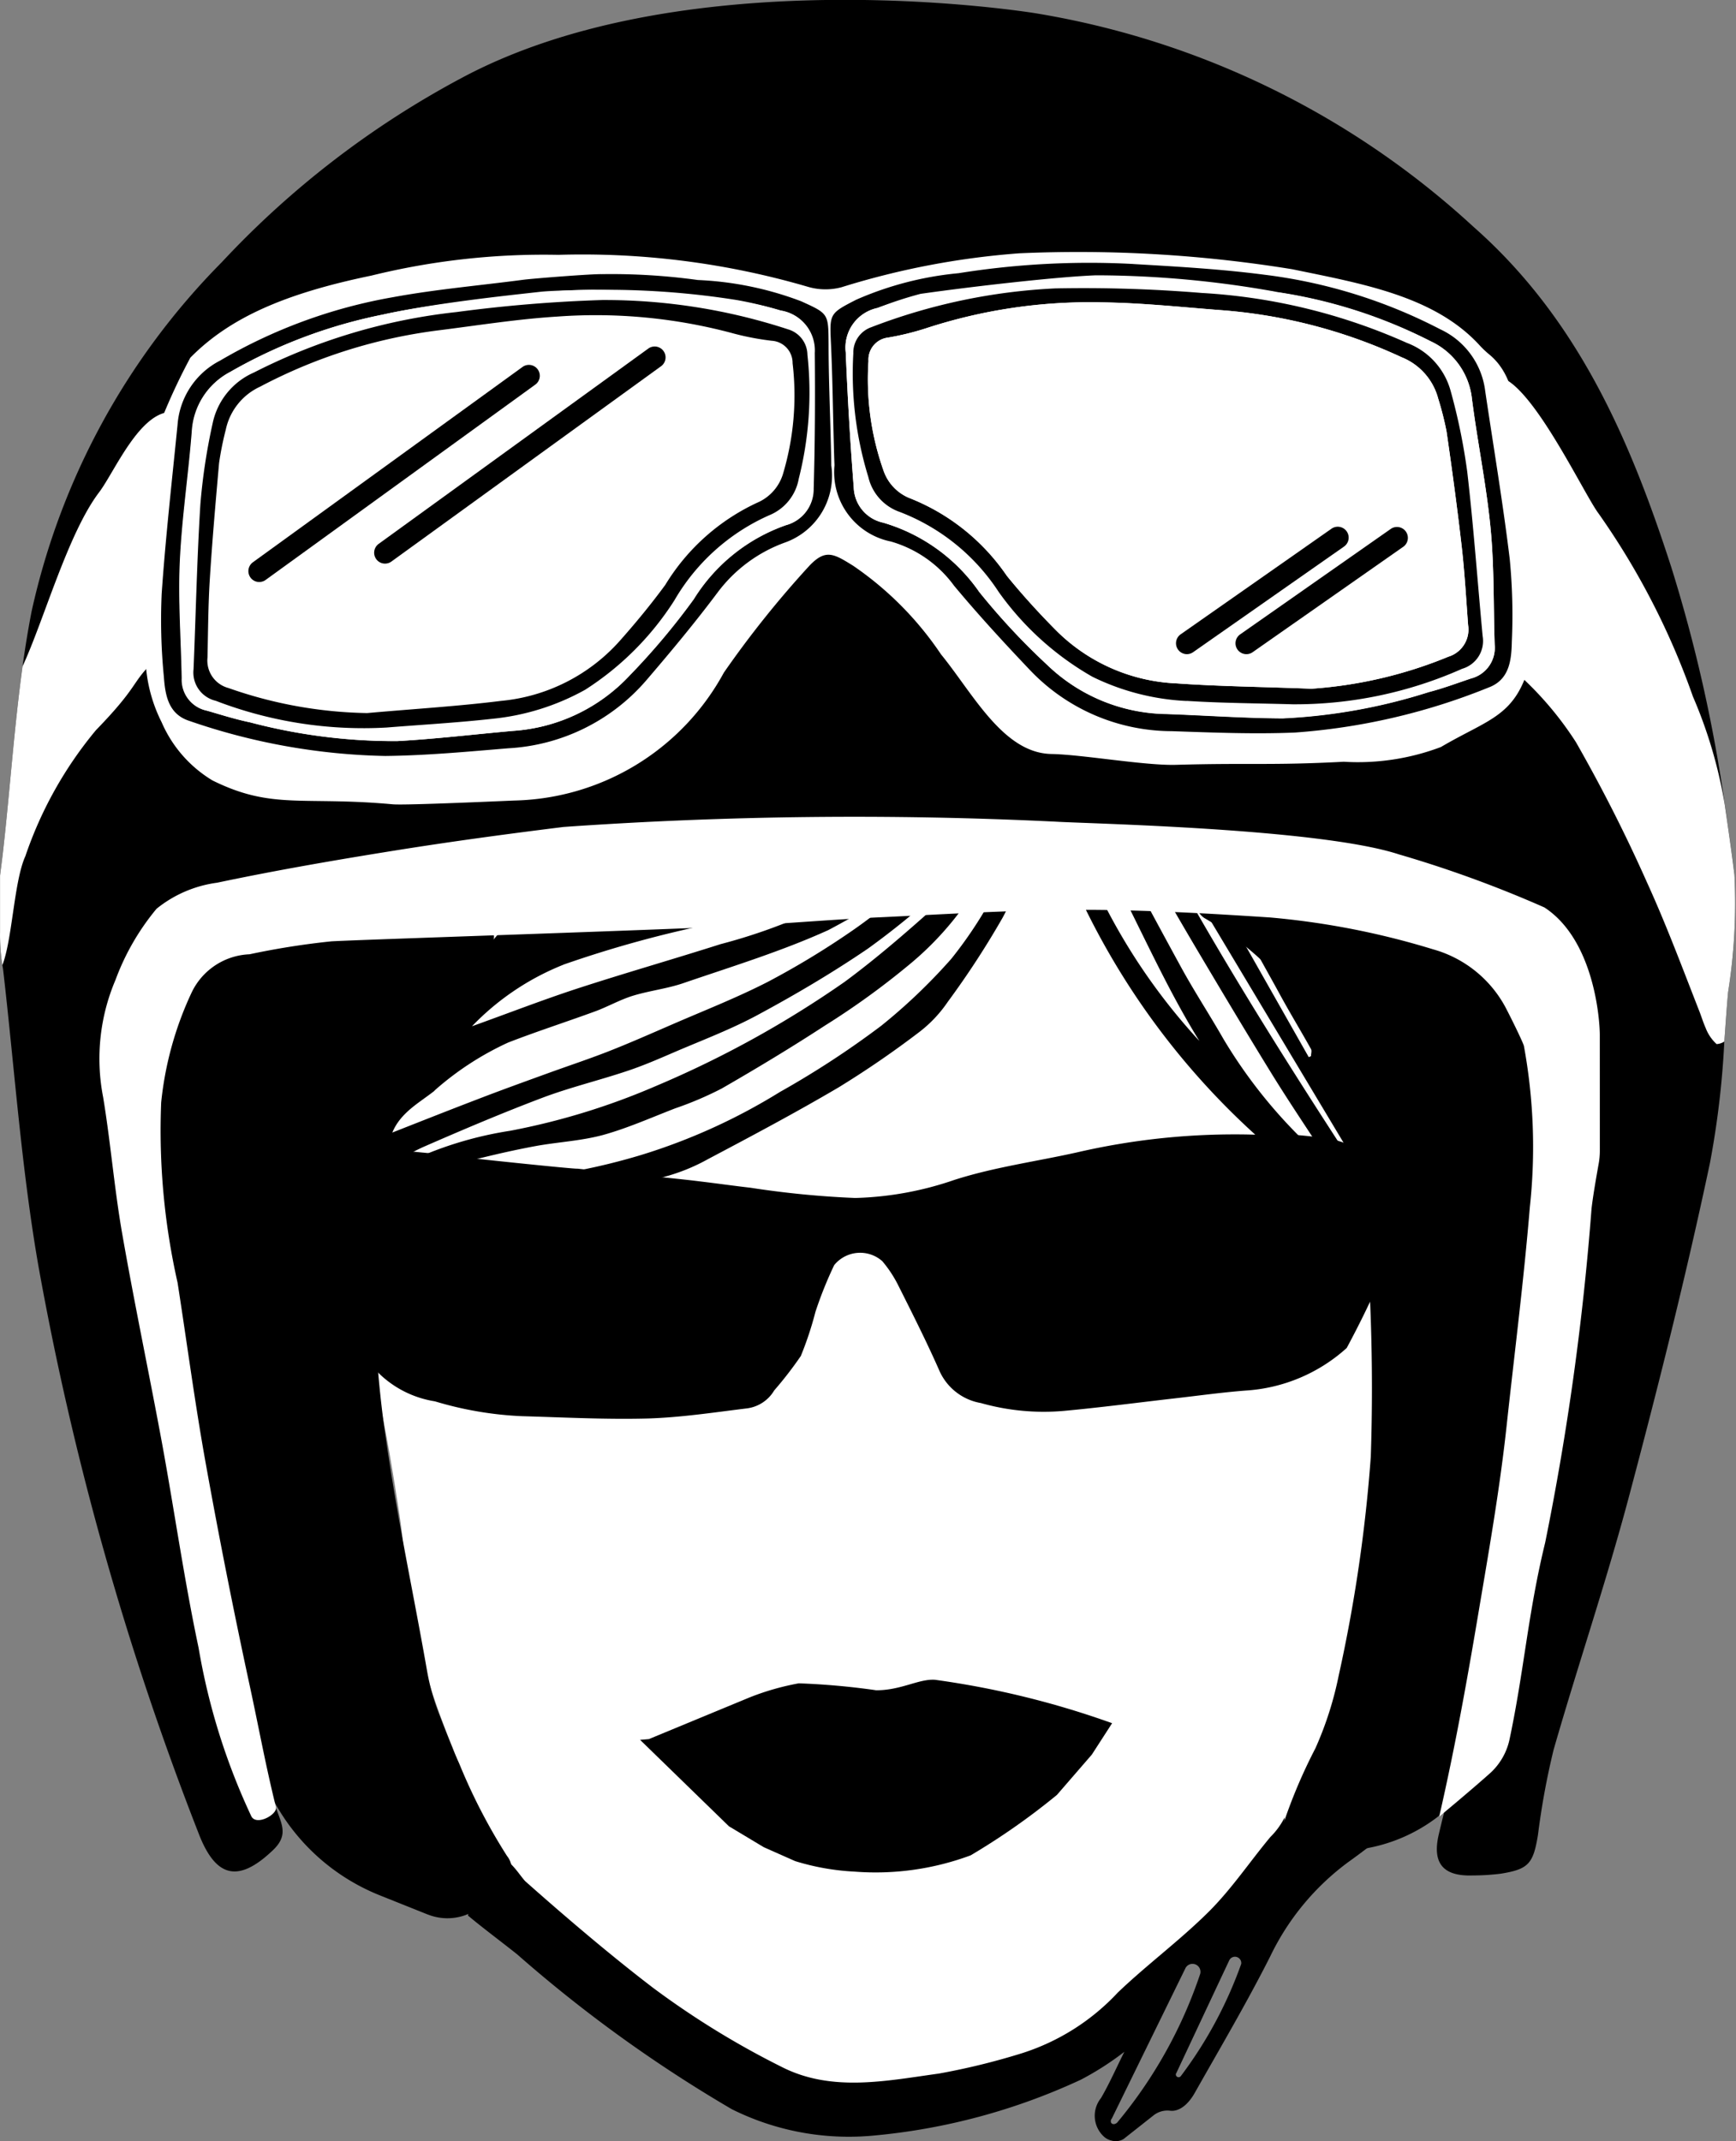 <svg xmlns="http://www.w3.org/2000/svg" width="50.795" height="62.645" viewBox="0 0 50.795 62.645"><rect x="0" y="0" width="50.795" height="62.645" fill="#808080" stroke="none"/><g transform="translate(-30.289 -33.95)"><path d="M56.177,95.091A7.75,7.75,0,0,1,52,94.048a24.72,24.72,0,0,1-3.9-2.5,14.089,14.089,0,0,1-4.573-6.483,25.623,25.623,0,0,1-1.049-3.115c-.267-1.2-.319-2.452-.5-3.675-.181-1.184-.374-2.368-.633-3.536a13.31,13.31,0,0,1-.344-4.724c.176-1.316-.02-2.491.6-3.68.126-.24.308-1.18.433-1.421.415-.8.815-1.52,1.236-2.318.219-.415.77-.743,1.05-1.119a2.68,2.68,0,0,1,2.07-.765c2.522-.218,5.016.2,7.544.06,2.721-.146,5.4-.7,8.122-.74a6.473,6.473,0,0,1,3.842.772,2.006,2.006,0,0,1,.83.412,8.99,8.99,0,0,1,3.4,5.068,23.122,23.122,0,0,1,1.009,7.594c-.086,1.808-.322,3.614-.581,5.408a30.121,30.121,0,0,1-2.05,7.07,14.125,14.125,0,0,1-3.425,4.5,19.5,19.5,0,0,1-3.152,2.534,10.63,10.63,0,0,1-5.743,1.705" fill="#fff"/><path d="M55.906,83.4a21.288,21.288,0,0,0-2.245-.2,7.6,7.6,0,0,0-1.428.408l-2.959,1.224-.256.022,2.6,2.529,1.02.612.918.407a7.056,7.056,0,0,0,1.736.307,7.974,7.974,0,0,0,3.4-.477,20.178,20.178,0,0,0,2.522-1.767l1.022-1.18.593-.918a25.634,25.634,0,0,0-5.186-1.271c-.477-.03-1,.315-1.734.307"/><path d="M41.8,67.985a7.118,7.118,0,0,1,.865-.473c1.157-.506,2.321-1,3.5-1.446.812-.305,1.663-.509,2.485-.785.466-.155.918-.352,1.37-.547.826-.355,1.672-.672,2.459-1.1,1.1-.593,2.174-1.228,3.2-1.926a22.793,22.793,0,0,0,2.133-1.741,11,11,0,0,0,.821-.875c.03.021.055.046.082.067a7.951,7.951,0,0,1-.933,1.2c-.9.807-1.807,1.6-2.775,2.315a30.035,30.035,0,0,1-5.528,3.051,20.273,20.273,0,0,1-4.264,1.309,10.827,10.827,0,0,0-3.1.97c.354.032.707.073,1.06.121.474-.12.949-.239,1.426-.353s.934-.213,1.41-.3c.643-.112,1.3-.146,1.929-.317.719-.2,1.409-.509,2.107-.778a10.039,10.039,0,0,0,1.358-.579c1.02-.587,2.037-1.2,3.023-1.843A22.653,22.653,0,0,0,56.86,62.2a9.054,9.054,0,0,0,2.214-2.658,17.767,17.767,0,0,1,1.1-1.689l.129.071c-.077.215-.142.438-.236.645A12.359,12.359,0,0,1,58.126,62a16.607,16.607,0,0,1-2.053,1.962A26.446,26.446,0,0,1,53.107,65.9a17.39,17.39,0,0,1-4.045,1.838,18.519,18.519,0,0,1-3.687.719,17.607,17.607,0,0,0,2.682.2,3.883,3.883,0,0,1,.63-.1,5.6,5.6,0,0,0,2.32-.695c1.286-.68,2.572-1.363,3.823-2.1a28.168,28.168,0,0,0,2.37-1.627,3.79,3.79,0,0,0,.819-.871A25.373,25.373,0,0,0,59.625,60.8c.464-.865.792-1.8,1.181-2.7.03-.067.07-.132.137-.256a21.961,21.961,0,0,0,6.469,9.653,10.078,10.078,0,0,1,1.334.118,14.548,14.548,0,0,1-2.658-3.265c-.4-.7-.839-1.37-1.226-2.074-.933-1.707-1.849-3.428-2.77-5.144A.7.7,0,0,1,62,56.8a2.43,2.43,0,0,1,.377.266,9.206,9.206,0,0,1,1.433,2.026c.476.892.985,1.767,1.5,2.638.734,1.237,1.471,2.473,2.228,3.7.469.755.96,1.486,1.444,2.226.057.012.114.021.171.034a3.068,3.068,0,0,1,1.6.861,11.62,11.62,0,0,0-.636-2.475,39.539,39.539,0,0,0-2.6-5.008,21.334,21.334,0,0,0-1.094-2.13A9.98,9.98,0,0,0,64.269,56.7a4.892,4.892,0,0,0-2.028-1.045,8.573,8.573,0,0,0-1.728-.055c-.526.008-1.059.093-1.586.063a11.8,11.8,0,0,0-5.636,1.373,26.59,26.59,0,0,1-3.867,1.448,17.57,17.57,0,0,0-2.11.873,7.941,7.941,0,0,0-2.727,2.266c-.668.772-1.37,1.512-2.033,2.283-.42.486-.8,1.012-1.192,1.522-.471.605-.967,1.2-1.4,1.833a4.891,4.891,0,0,0-.445.91,6.112,6.112,0,0,1,2.283-.189m24.613-7.45c.379.848.856,1.653,1.3,2.468.3.554.628,1.092.935,1.642.03.054,0,.14,0,.209l-.065.029q-1.89-3.332-3.777-6.662a6.672,6.672,0,0,1,1.6,2.314m-2.473-2.611,5.751,9.6c-.029.019-.059.036-.092.056-2.03-3.124-4-6.286-5.753-9.576.03-.028.06-.054.094-.081m1.45,6.487a17.778,17.778,0,0,1-4.115-7.48c1.673,2.325,2.611,5.054,4.115,7.48M50.757,58.8c.759-.286,1.511-.589,2.261-.9.836-.346,1.663-.727,2.512-1.055a12.745,12.745,0,0,1,1.362-.363c-2.41,1.7-5.155,2.229-7.806,3.007-.01-.034-.019-.07-.032-.1.568-.194,1.144-.374,1.7-.584m-1.035,1.171a11.548,11.548,0,0,0,1.481-.437c.978-.283,1.991-.48,2.934-.85a18.2,18.2,0,0,0,2.4-1.289c.482-.276.921-.623,1.393-.91a.681.681,0,0,1,.5,0c-.11.086-.214.179-.328.253-.918.606-1.822,1.24-2.762,1.8a9.518,9.518,0,0,1-1.879.834c-1.321.424-2.659.795-4,1.168-.648.178-1.306.305-1.986.46a5.716,5.716,0,0,1,2.239-1.031m-2.939,2.2a33.589,33.589,0,0,1,4.408-1.21c.787-.2,1.559-.459,2.333-.7a9.814,9.814,0,0,0,3.53-2.077c.471-.42.987-.787,1.476-1.188a1.8,1.8,0,0,0,.462-.473.429.429,0,0,1,.551-.224.77.77,0,0,1,.062.109c-.975.844-1.911,1.736-2.936,2.519a18.641,18.641,0,0,1-2.777,1.766,16.373,16.373,0,0,1-2.507.877c-1.4.446-2.822.852-4.222,1.309-1,.328-1.983.71-3.053,1.094a7.61,7.61,0,0,1,2.673-1.8m-3.775,3.686a8.729,8.729,0,0,1,2.159-1.409c.849-.33,1.713-.607,2.564-.919.368-.138.713-.335,1.085-.45.5-.153,1.025-.209,1.511-.381,1.415-.484,2.852-.925,4.212-1.542a24.069,24.069,0,0,0,2.817-1.744c.025.024.05.046.072.068-.732.567-1.437,1.174-2.2,1.7a24.1,24.1,0,0,1-2.464,1.493c-.909.466-1.862.838-2.8,1.246-.626.271-1.244.545-1.872.791-.6.234-1.206.433-1.8.65-.685.248-1.365.494-2.041.755-.823.315-1.643.64-2.472.966.244-.587.777-.862,1.234-1.222"/><path d="M80.851,62.991c-.042.476-.074.954-.109,1.432a25.832,25.832,0,0,1-.421,3.557c-.694,3.28-1.513,6.538-2.375,9.78-.661,2.482-1.491,4.918-2.2,7.388a22.107,22.107,0,0,0-.457,2.491c-.138.838-.275,1-1.085,1.13a6.67,6.67,0,0,1-.825.052c-.865.03-1.19-.358-.992-1.2.341-1.453.763-2.891,1.023-4.359.406-2.294.716-4.606,1.049-6.914q.407-2.819.772-5.643a19.927,19.927,0,0,0,.093-6.407,3.722,3.722,0,0,0-3.187-3.081,49.2,49.2,0,0,0-11.816-.936c-3.783.021-7.569.131-11.351.28-3.168.124-6.332.347-9.5.56a9.818,9.818,0,0,0-2.206.366,3.45,3.45,0,0,0-2.373,2.8,13.451,13.451,0,0,0-.049,5c.588,4.049,1.224,8.092,1.974,12.114a42.558,42.558,0,0,0,1.545,5.428c.163.491.382.805-.082,1.249-1,.958-1.671.832-2.177-.484A88.511,88.511,0,0,1,31.415,71c-.5-2.864-.7-5.78-1.034-8.673a.56.56,0,0,0-.013-.082c0-.02-.007-.04-.01-.062a5.488,5.488,0,0,1-.069-.958V59.565c.032-.251.065-.5.094-.751.2-1.786.321-3.59.566-5.368.074-.534.16-1.067.263-1.6a20.9,20.9,0,0,1,5.566-10.224,26.867,26.867,0,0,1,7.005-5.384c6.1-3.277,15.156-2.152,16.752-1.909A24.854,24.854,0,0,1,73.4,40.584c3.055,2.69,4.583,6.224,5.79,9.959a43.865,43.865,0,0,1,1.565,6.939c.1.685.2,1.371.284,2.058a16.61,16.61,0,0,1-.188,3.451"/><path d="M34.693,49.866c.023-.612.015-1.228.078-1.836.068-.664.2-1.323.314-1.981a17.926,17.926,0,0,1,.774-1.635c1.155-1.172,2.775-1.879,5.294-2.4a21.1,21.1,0,0,1,5.47-.608,23.493,23.493,0,0,1,7.294.932,1.825,1.825,0,0,0,.994.016,23.156,23.156,0,0,1,5.205-.993,39.011,39.011,0,0,1,7.988.467c2.044.423,4.179.785,5.5,2.249a2.847,2.847,0,0,0,.285.264c.958.819.737,2.352.985,3.619.059,2.286.548,3.921.2,5.311-.416,1.649-1.187,1.69-2.624,2.535a6.877,6.877,0,0,1-2.842.431c-2.144.112-2.76.029-4.906.09-.922.026-2.732-.3-3.652-.317-1.411-.028-2.294-1.773-3.227-2.915a9.645,9.645,0,0,0-2.57-2.592c-.564-.349-.8-.5-1.271-.012a29.493,29.493,0,0,0-2.513,3.138,7.157,7.157,0,0,1-6.1,3.742c-.073,0-3.206.146-3.588.111-2.635-.241-3.528.169-5.278-.7a3.7,3.7,0,0,1-1.484-1.7,4.429,4.429,0,0,1-.378-2.916A12.236,12.236,0,0,0,34.7,50.22l-.009-.354" fill="#fff"/><path d="M35.336,46l-.59,7.34c-.615.6-.4.685-1.648,1.971A11.572,11.572,0,0,0,31.031,59c-.333.728-.38,2.44-.673,3.187a5.593,5.593,0,0,1-.068-.958V59.566c.031-.251.065-.5.093-.752.2-1.786.321-3.589.566-5.368.63-1.361,1.327-3.891,2.24-5.093.448-.589,1.2-2.394,2.147-2.349" fill="#fff"/><path d="M47.705,42.428c-.313,0-.908.016-1.22.051-1.027.115-3.5.34-5,.676a14.768,14.768,0,0,0-4.462,1.676A2.1,2.1,0,0,0,35.9,46.57c-.1,1.277-.294,2.548-.351,3.826-.05,1.13.035,2.266.056,3.4a.923.923,0,0,0,.738.948c.418.121.835.253,1.26.341a16.56,16.56,0,0,0,4.3.549c1.137-.064,2.27-.2,3.4-.3a5.133,5.133,0,0,0,3.4-1.619,20.4,20.4,0,0,0,1.874-2.231,5.2,5.2,0,0,1,2.7-2.168,1.089,1.089,0,0,0,.806-1.067c.037-1.322.044-2.646.031-3.969a1.182,1.182,0,0,0-.993-1.244,8.778,8.778,0,0,0-1.148-.265c-1.427-.128-2.985-.331-4.286-.34m3.009-.289a9.662,9.662,0,0,1,3.031.621c.814.368.8.363.806,1.267,0,.952.042,1.9.065,2.854.006.228.012.456.014.683a2.074,2.074,0,0,1-1.338,2.25,4.275,4.275,0,0,0-1.966,1.438c-.672.9-1.39,1.762-2.121,2.614a5.741,5.741,0,0,1-4.026,1.974c-1.2.1-2.4.212-3.6.225a18.6,18.6,0,0,1-5.728-1.025c-.631-.2-.712-.775-.751-1.311a17,17,0,0,1-.062-2.418c.114-1.648.3-3.29.464-4.935A2.3,2.3,0,0,1,36.73,44.5a15.117,15.117,0,0,1,5.052-1.854c1.259-.232,2.541-.342,3.812-.51.3-.039,1.993-.172,2.3-.165a18.471,18.471,0,0,1,2.818.172"/><path d="M41.03,54.813a12.8,12.8,0,0,1-4.061-.733.831.831,0,0,1-.614-.89c.018-.764.02-1.53.068-2.292.071-1.135.167-2.268.271-3.4a9.067,9.067,0,0,1,.195-.971A1.794,1.794,0,0,1,37.9,45.263a15.218,15.218,0,0,1,5.251-1.652c1.151-.149,2.3-.333,3.457-.4a15.438,15.438,0,0,1,5.171.5,7.963,7.963,0,0,0,1.1.208.65.65,0,0,1,.609.656,8.029,8.029,0,0,1-.285,3.254,1.339,1.339,0,0,1-.689.8,6.2,6.2,0,0,0-2.75,2.431c-.427.583-.891,1.144-1.372,1.683a5.31,5.31,0,0,1-3.432,1.712c-1.254.153-2.518.232-3.923.357" fill="#fff"/><path d="M80.851,62.991c-.042.476-.074.954-.109,1.432a.474.474,0,0,1-.225.075,1.234,1.234,0,0,1-.319-.467c-.078-.178-.133-.359-.184-.488-.493-1.258-.965-2.527-1.525-3.755A45.788,45.788,0,0,0,76.4,55.663a9.792,9.792,0,0,0-1.563-1.872l-.094-3.344a17.894,17.894,0,0,0-.187-2.118l-.5-3.355c.947-.044,2.559,3.406,3.007,4a21.906,21.906,0,0,1,2.761,5.356,13.618,13.618,0,0,1,.93,3.156c.1.685.2,1.371.284,2.058a16.61,16.61,0,0,1-.188,3.451" fill="#fff"/><path d="M46.1,42.487c.323-.035,1.237-.057,1.62-.057a24.353,24.353,0,0,1,4.138.3,11.7,11.7,0,0,1,1.278.305,1.181,1.181,0,0,1,.993,1.243c.013,1.323.006,2.646-.032,3.969a1.088,1.088,0,0,1-.806,1.068,5.2,5.2,0,0,0-2.7,2.168,20.286,20.286,0,0,1-1.875,2.23,5.124,5.124,0,0,1-3.4,1.619c-1.135.1-2.268.238-3.4.3a16.6,16.6,0,0,1-4.3-.548c-.426-.089-.842-.22-1.26-.342a.924.924,0,0,1-.739-.947c-.02-1.133-.106-2.27-.055-3.4.057-1.278.254-2.548.351-3.827a2.1,2.1,0,0,1,1.122-1.738,14.789,14.789,0,0,1,4.461-1.676c1.492-.333,3.575-.552,4.617-.668M41.6,55.236c1.033-.082,2.068-.141,3.1-.256a6.989,6.989,0,0,0,2.713-.848,8.584,8.584,0,0,0,2.612-2.618,6.035,6.035,0,0,1,2.77-2.488,1.419,1.419,0,0,0,.868-1.068,10.257,10.257,0,0,0,.253-3.631.783.783,0,0,0-.563-.74,17.186,17.186,0,0,0-5.437-.859,42.145,42.145,0,0,0-4.267.353,17.061,17.061,0,0,0-5.926,1.767,2.086,2.086,0,0,0-1.206,1.474,17.331,17.331,0,0,0-.362,2.381c-.1,1.607-.137,3.218-.2,4.827a.848.848,0,0,0,.648.922,12.035,12.035,0,0,0,5,.784" fill="#fff"/><path d="M41.6,55.236a12.05,12.05,0,0,1-5-.783.849.849,0,0,1-.648-.923c.067-1.609.1-3.22.2-4.827a17.5,17.5,0,0,1,.362-2.382,2.088,2.088,0,0,1,1.207-1.473,17.072,17.072,0,0,1,5.925-1.768,42.143,42.143,0,0,1,4.267-.352,17.225,17.225,0,0,1,5.438.859.786.786,0,0,1,.563.741,10.275,10.275,0,0,1-.254,3.63,1.422,1.422,0,0,1-.868,1.069,6.033,6.033,0,0,0-2.77,2.487,8.559,8.559,0,0,1-2.612,2.617,6.99,6.99,0,0,1-2.713.849c-1.029.115-2.064.173-3.1.256m-.568-.423c1.405-.125,2.669-.2,3.923-.357a5.31,5.31,0,0,0,3.432-1.712c.481-.539.945-1.1,1.372-1.683a6.2,6.2,0,0,1,2.75-2.431,1.339,1.339,0,0,0,.689-.8,8.029,8.029,0,0,0,.285-3.254.65.65,0,0,0-.609-.656,7.963,7.963,0,0,1-1.1-.208,15.438,15.438,0,0,0-5.171-.5c-1.156.071-2.306.255-3.457.4A15.218,15.218,0,0,0,37.9,45.263a1.794,1.794,0,0,0-1.006,1.264,9.067,9.067,0,0,0-.195.971c-.1,1.132-.2,2.265-.271,3.4-.048.762-.05,1.528-.068,2.292a.831.831,0,0,0,.614.89,12.8,12.8,0,0,0,4.061.733"/><path d="M63.452,41.675c1.28.075,2.564.147,3.834.313a15.155,15.155,0,0,1,5.14,1.594A2.3,2.3,0,0,1,73.747,45.4c.243,1.634.517,3.265.716,4.9a17.1,17.1,0,0,1,.062,2.418c-.012.537-.064,1.119-.683,1.348a18.6,18.6,0,0,1-5.668,1.317c-1.2.049-2.4,0-3.605-.041a5.739,5.739,0,0,1-4.122-1.765c-.769-.809-1.527-1.632-2.241-2.489a3.473,3.473,0,0,0-1.848-1.294,2.069,2.069,0,0,1-1.652-2.232c-.01-.228-.015-.455-.021-.683-.026-.951-.037-1.9-.081-2.854-.042-.9-.054-.9.74-1.307a9.691,9.691,0,0,1,2.995-.775,24.186,24.186,0,0,1,5.113-.269m-6.356.963a8.758,8.758,0,0,0-1.133.323,1.182,1.182,0,0,0-.928,1.294c.055,1.321.129,2.643.235,3.961a1.088,1.088,0,0,0,.86,1.025,5.206,5.206,0,0,1,2.811,2.026A20.1,20.1,0,0,0,60.927,53.4a5.125,5.125,0,0,0,3.481,1.443c1.139.039,2.277.122,3.416.127a16.565,16.565,0,0,0,4.269-.768c.42-.11.829-.264,1.241-.4a.925.925,0,0,0,.689-.985c-.038-1.133-.011-2.272-.119-3.4-.122-1.273-.385-2.533-.547-3.8a2.1,2.1,0,0,0-1.209-1.679,14.763,14.763,0,0,0-4.541-1.445c-1.386-.237-3.815-.357-5.01-.423a8.577,8.577,0,0,0-1.553.056c-1.317.167-2.634.333-3.948.519"/><path d="M67.606,42.487a14.558,14.558,0,0,1,4.541,1.444,2.1,2.1,0,0,1,1.21,1.679c.162,1.271.424,2.53.546,3.8.109,1.126.082,2.265.119,3.4a.924.924,0,0,1-.689.985c-.411.142-.82.295-1.241.4a16.565,16.565,0,0,1-4.269.768c-1.139-.005-2.277-.087-3.416-.127A5.125,5.125,0,0,1,60.926,53.4a20.191,20.191,0,0,1-1.986-2.131,5.2,5.2,0,0,0-2.811-2.026,1.09,1.09,0,0,1-.86-1.025c-.1-1.319-.18-2.641-.235-3.962a1.183,1.183,0,0,1,.928-1.294,11.157,11.157,0,0,1,1.263-.415c1.564-.222,4.013-.5,5.129-.542l.1,0a29.966,29.966,0,0,1,5.157.479M73.07,53.518a.849.849,0,0,0,.6-.955c-.15-1.6-.265-3.211-.451-4.81a17.394,17.394,0,0,0-.485-2.36,2.086,2.086,0,0,0-1.28-1.41,17.083,17.083,0,0,0-6.008-1.461,42.2,42.2,0,0,0-4.28-.133,17.229,17.229,0,0,0-5.386,1.136.785.785,0,0,0-.524.769,10.25,10.25,0,0,0,.439,3.612,1.422,1.422,0,0,0,.921,1.023,6.028,6.028,0,0,1,2.9,2.343,8.568,8.568,0,0,0,2.742,2.479,6.977,6.977,0,0,0,2.753.709c1.033.062,2.071.067,3.106.1a12.037,12.037,0,0,0,4.957-1.039" fill="#fff"/><path d="M65.007,54.459a7,7,0,0,1-2.753-.708,8.571,8.571,0,0,1-2.742-2.48,6.029,6.029,0,0,0-2.894-2.342,1.425,1.425,0,0,1-.922-1.023,10.3,10.3,0,0,1-.439-3.613.787.787,0,0,1,.524-.769,17.229,17.229,0,0,1,5.387-1.136,42.217,42.217,0,0,1,4.28.133,17.073,17.073,0,0,1,6.008,1.462,2.087,2.087,0,0,1,1.28,1.41,17.513,17.513,0,0,1,.484,2.36c.186,1.6.3,3.206.451,4.809a.847.847,0,0,1-.6.955,12.033,12.033,0,0,1-4.957,1.039c-1.035-.03-2.072-.034-3.106-.1m7.67-1.295a.83.83,0,0,0,.568-.92c-.057-.762-.1-1.527-.186-2.286-.129-1.129-.282-2.256-.445-3.381a9.06,9.06,0,0,0-.244-.96,1.793,1.793,0,0,0-1.069-1.21,15.234,15.234,0,0,0-5.329-1.382c-1.157-.089-2.315-.213-3.473-.225a15.382,15.382,0,0,0-5.139.767,8,8,0,0,1-1.086.264.648.648,0,0,0-.574.686,8.014,8.014,0,0,0,.451,3.236,1.34,1.34,0,0,0,.729.765A6.2,6.2,0,0,1,59.751,50.8c.457.561.948,1.1,1.457,1.612a5.31,5.31,0,0,0,3.515,1.533c1.261.089,2.526.1,3.936.156a12.772,12.772,0,0,0,4.018-.941"/><path d="M68.659,54.1a12.772,12.772,0,0,0,4.018-.941.829.829,0,0,0,.568-.919c-.057-.763-.1-1.527-.186-2.286-.129-1.13-.282-2.256-.445-3.381a9.077,9.077,0,0,0-.244-.961,1.8,1.8,0,0,0-1.069-1.21,15.232,15.232,0,0,0-5.33-1.381c-1.156-.09-2.314-.214-3.472-.226a15.433,15.433,0,0,0-5.139.767,8,8,0,0,1-1.086.264.649.649,0,0,0-.574.687,8.007,8.007,0,0,0,.451,3.235,1.337,1.337,0,0,0,.729.765,6.2,6.2,0,0,1,2.871,2.287c.457.561.948,1.1,1.457,1.611a5.3,5.3,0,0,0,3.515,1.533c1.261.089,2.526.1,3.936.156" fill="#fff"/><path d="M37.875,50.978a.316.316,0,0,1-.258-.132.32.32,0,0,1,.071-.445l7.9-5.722a.319.319,0,0,1,.373.517l-7.9,5.722a.322.322,0,0,1-.187.06"/><path d="M41.555,50.44a.316.316,0,0,1-.258-.132.32.32,0,0,1,.071-.445l7.9-5.722a.319.319,0,0,1,.373.517l-7.9,5.722a.322.322,0,0,1-.187.06"/><path d="M65.017,53.089a.319.319,0,0,1-.184-.579l4.415-3.091a.319.319,0,0,1,.367.522L65.2,53.031a.322.322,0,0,1-.183.058"/><path d="M66.759,53.089a.318.318,0,0,1-.183-.579l4.415-3.091a.319.319,0,0,1,.366.522l-4.415,3.09a.32.32,0,0,1-.183.058"/><path d="M44.06,89.741c.376-.321.629-1.017,1.034-1.3.125-.086.456.453.574.558,1.164,1.033,2.509,2.179,3.742,3.119a24.87,24.87,0,0,0,3.741,2.3c1.468.753,3.066.412,4.608.2a20.246,20.246,0,0,0,2.427-.594,6.535,6.535,0,0,0,2.808-1.775c.863-.826,1.837-1.541,2.681-2.385.658-.659,1.185-1.448,1.784-2.167a2.19,2.19,0,0,0,.418-.574c-.024.223.055.578.028.8a.451.451,0,0,1-.033.106A7.993,7.993,0,0,0,69,87.72c.687-.3,1.346-.67,2.024-.994a4.574,4.574,0,0,1,.64-.2c-.084.2-.118.45-.263.578a19.525,19.525,0,0,1-1.61,1.288,7.414,7.414,0,0,0-2.337,2.8c-.685,1.357-1.46,2.668-2.208,3.993-.2.352-.463.552-.721.519a.655.655,0,0,0-.489.141l-.872.688a.446.446,0,0,1-.358.043.485.485,0,0,1-.208-.106.826.826,0,0,1-.094-1.136c.248-.426.447-.881.683-1.353a8.588,8.588,0,0,1-1.273.816,18.319,18.319,0,0,1-6.1,1.638,7.675,7.675,0,0,1-4.109-.773,40.393,40.393,0,0,1-6.282-4.531c-.406-.325-1.042-.8-1.439-1.135,0-.073.074-.182.074-.255m18.754,6.2c-.072.132.056.21.165.111A13.486,13.486,0,0,0,65.407,91.7a.233.233,0,0,0-.427-.176l0,0-2.163,4.417M64.7,94.612a.081.081,0,0,0,.138.082A12.3,12.3,0,0,0,66.6,91.428a.168.168,0,0,0,.008-.03.185.185,0,0,0-.352-.092c-.536,1.14-1.046,2.228-1.552,3.306"/><path d="M42.8,89.962l-1.4-.56a6.1,6.1,0,0,1-3.64-4.138l-.005-.021c-.667-2.538-1.4-5.059-2-7.613-.369-1.575-.511-3.2-.8-4.8a27.752,27.752,0,0,1-.482-6.565,6.846,6.846,0,0,1,1.238-3.714,3.455,3.455,0,0,1,2.569-1.285c1.352-.2,2.7-.442,4.063-.554a6.8,6.8,0,0,1,2.031.235.41.41,0,0,1,.257.689C43.048,63.82,41.549,66,41.34,68.85a31.952,31.952,0,0,0,.171,6.7c.376,2.746.814,4.669,1.274,7.287a6.689,6.689,0,0,0,.344,1.24c.249.644.4,1.032.6,1.478a16.906,16.906,0,0,0,1.394,2.694c.428.539-.286,1.186-.917,1.586a1.549,1.549,0,0,1-1.4.128"/><path d="M76.1,68.187a50.912,50.912,0,0,1-.882,9.215c-.371,1.884-.664,3.782-.992,5.674-.014.078-.056.178-.024.232.565.938-.179,1.633-.553,2.288a4.813,4.813,0,0,1-3.3,2.416c-.871.177-2.882.919-2.671-.192a15.51,15.51,0,0,1,1.1-2.72,10.1,10.1,0,0,0,.681-2.127,44.453,44.453,0,0,0,.939-6.4,59.956,59.956,0,0,0-.269-8.02,9.2,9.2,0,0,0-4.586-7.735c-.174-.1-.269-.336-.4-.509.218-.114.432-.317.656-.328,1.006-.049,2.016-.042,3.024-.059a7.679,7.679,0,0,1,5.5,2.019,6.057,6.057,0,0,1,1.778,4.285c.041.651.007,1.308.007,1.963"/><path d="M77.1,67.608a2.174,2.174,0,0,1-.035.395c-.065.36-.167.947-.208,1.31A79.5,79.5,0,0,1,75.5,79.085c-.5,2.044-.615,3.739-1.041,5.749a1.855,1.855,0,0,1-.576,1C73.305,86.35,72.4,87.1,72.4,87.1c.492-2.156.835-4.092,1.2-6.272.29-1.71.585-3.432.772-5.16.234-2.16.5-4.232.68-6.4a16.359,16.359,0,0,0-.174-4.718c-.022-.083-.246-.561-.512-1.078a3.458,3.458,0,0,0-2.145-1.747,23.1,23.1,0,0,0-4.767-.932c-1.843-.121-3.692-.225-5.538-.223-1.961,0-3.923.127-5.884.218-1.195.055-2.388.151-3.582.225-1.877.117-11.774.432-12.471.479a22.681,22.681,0,0,0-2.389.378,1.964,1.964,0,0,0-1.685,1.1,9.909,9.909,0,0,0-.9,3.235,20.211,20.211,0,0,0,.48,5.274c.275,1.767.509,3.54.826,5.3q.589,3.27,1.291,6.518c.276,1.279.448,2.252.761,3.524.053.214-.573.562-.721.267A19.037,19.037,0,0,1,36.1,82.162c-.417-1.966-.7-3.96-1.061-5.937-.381-2.068-.816-4.126-1.178-6.2-.229-1.316-.336-2.653-.554-3.972a5.882,5.882,0,0,1,.363-3.437,7.085,7.085,0,0,1,1.2-2.078,3.562,3.562,0,0,1,1.772-.762c1.726-.364,3.468-.664,5.211-.943,1.636-.262,3.28-.484,4.925-.688a121.748,121.748,0,0,1,14.385-.156c.892.058,7.707.192,10.051.956A34.363,34.363,0,0,1,75.479,60.5c1.462.957,1.62,3.3,1.62,3.732Z" fill="#fff"/><path d="M70.953,70.739a2.646,2.646,0,0,0-.152-2.571A3.085,3.085,0,0,0,68.66,67.2c-.264-.031-.528-.051-.793-.064l-.007.01c-.305,0-.61.008-.915,0a20.479,20.479,0,0,0-5.16.524c-1.192.265-2.41.429-3.567.8A9.659,9.659,0,0,1,55.312,69a27.39,27.39,0,0,1-3.066-.3c-.5-.057-1-.129-1.509-.189-.693-.089-2.859-.292-3.554-.369-.026.021-3.266-.316-3.909-.4-.318-.045-.61-.069-.647-.073-.165-.017-.33-.034-.5-.047-.11-.009-.22-.016-.332-.022a9.737,9.737,0,0,0-1.47.066,1.256,1.256,0,0,0-.964.869c-.05.158-.1.316-.152.472A3.019,3.019,0,0,0,39.13,70.9c.057.144.117.285.179.423a24.465,24.465,0,0,0,1.8,2.512,3.023,3.023,0,0,0,1.906,1.115,10.336,10.336,0,0,0,2.547.434c1.231.035,2.464.1,3.693.067.961-.03,1.926-.177,2.887-.295a1.087,1.087,0,0,0,.8-.525,11.116,11.116,0,0,0,.779-1.008,9.931,9.931,0,0,0,.427-1.289,11.566,11.566,0,0,1,.549-1.369.978.978,0,0,1,1.407-.117,3.512,3.512,0,0,1,.452.678c.424.845.851,1.689,1.231,2.554A1.629,1.629,0,0,0,58.99,75a6.75,6.75,0,0,0,2.422.23c1.08-.1,2.164-.243,3.249-.367.688-.078,1.375-.174,2.068-.228a4.857,4.857,0,0,0,2.964-1.246,28.851,28.851,0,0,0,1.26-2.654"/></g></svg>